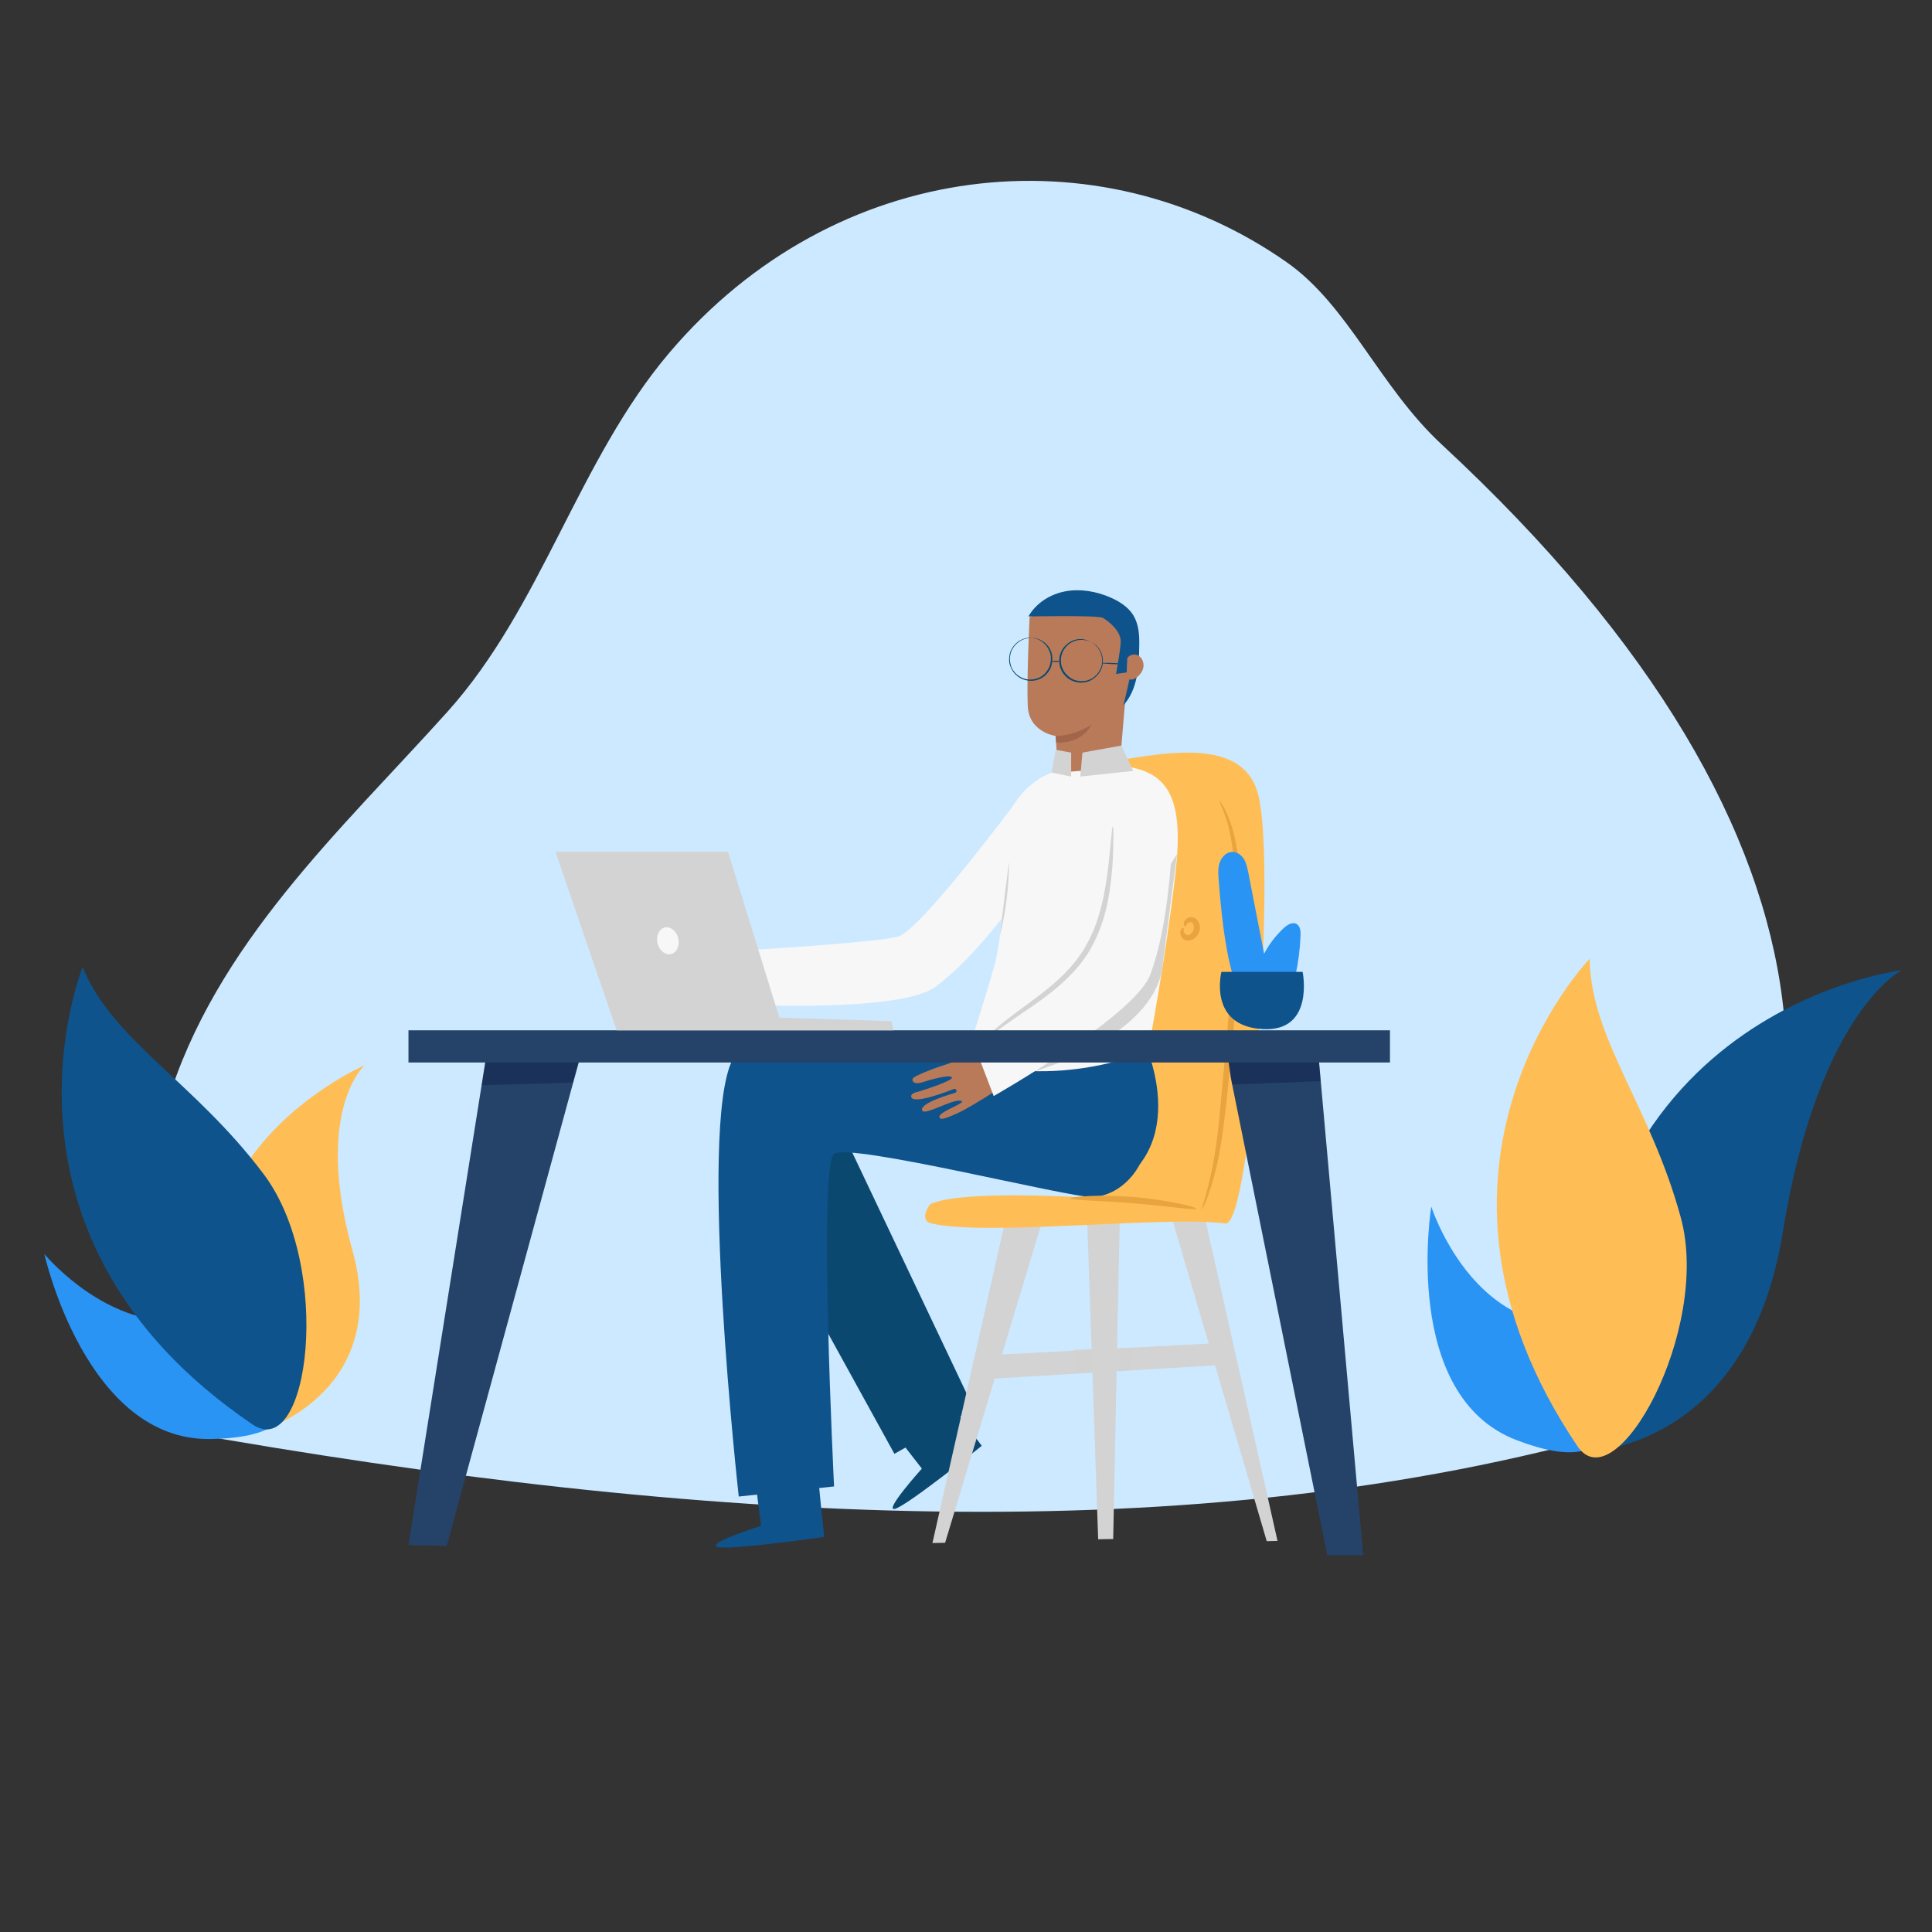 <svg xmlns="http://www.w3.org/2000/svg" xml:space="preserve" id="office-workplace" x="0" y="0" version="1.1" viewBox="0 0 823 823" enable-background="new 0 0 823 823">
  <rect x="0" y="0" width="823" height="823" fill="#333333" stroke="none"/>
  <path d="M690.7 609.5c101.6-98.8 106.8-250.3-76.6-420.2-26.6-24.7-39.6-59.1-66-77.6-80-56.1-192.3-44.7-263 38.6-38.7 45.6-54.3 108.2-94.5 152.9-45.1 50.2-99.1 99-119.6 167.4-13.6 45.3-11.3 94.7 4.2 139 222.8 39.6 433.4 51.8 615.5-.1z" fill="#cce9ff"></path>
  <path d="M609.7 514s-13.2 80.6 36.4 99.5c49.6 18.9 37.1-20.3 37.1-20.3s19.1-6.6-36.8-33.8c-26.3-12.8-36.7-45.4-36.7-45.4z" fill="#2a94f4"></path>
  <path d="M674.1 618.6s70 .5 85.3-93.5c15.2-94 50.7-111.8 50.7-111.8s-152.2 17.8-136 205.3z" fill="#0e538c"></path>
  <path d="M672 616.1c16.3 24.2 57-49.7 44-97.4-13-47.8-38.5-76.5-38.8-110.3 0-.1-85.5 88.7-5.2 207.7z" fill="#ffbe55"></path>
  <path d="M18.9 534.2s17.7 79.7 70.8 78.8c53.1-.9 26.9-32.7 26.9-32.7s15.3-13.3-46.7-17.7c-29.2-2-51-28.4-51-28.4z" fill="#2a94f4"></path>
  <path d="M113 608.8s53.7-16.8 37.1-76.3c-16.5-59.5 5.2-78.7 5.2-78.7s-110.9 47.7-42.3 155z" fill="#ffbe55"></path>
  <path d="M107.6 606.8c24.1 16.4 34.5-67.3 4.6-106.8-29.8-39.5-64.2-56.7-77-88 0 0-46.4 114.3 72.4 194.8z" fill="#0e538c"></path>
  <path d="m380.1 609.4 12.6 16.2s-16.9 18.8-11.3 17.1c5.7-1.8 36.8-26.8 36.8-26.8s-15-20.2-14.8-20.3c.3-.1-23.3 13.8-23.3 13.8z" fill="#0b4870"></path>
  <path d="m361.6 487.9 53.3 112.3-33.9 19.1-55.4-100.6 3.5-33.1z" fill="#0b4870"></path>
  <path d="m499.7 520.6 39.9 135.9 4.6-.1-30.7-136.6zM427.6 522.8l-30.4 134.5 5.4-.1 40.7-134.8zM463.1 519l4.7 136.7 6.4-.1 2.8-136.4z" fill="#d3d3d3"></path>
  <path d="m426.2 577 91.1-4.8.6 9.4-98.6 5.9z" fill="#d3d3d3"></path>
  <path d="m427.5 522.8-1.4 6.9 15.1-.3 1.9-6.9zM463.2 522.3l.2 6.6 13.4-.3.2-7.9z" fill="#d3d3d3" opacity=".15"></path>
  <path d="m465 574.5.3 9.8-5.8.1-2.2-9.5 9.2-.5M476.8 574.4v9.7l4.4-.3 1.2-9.7z" fill="#d3d3d3" opacity=".5"></path>
  <path d="M396.2 513c12.9-6.3 65.2-2.9 65.2-2.9s-14.8-183.3 4.3-184.8 62.3-15.2 70.1 12.5c8.2 29.1-2.9 184.9-13.8 183.4-24.9-3.4-101.9 5.5-125.1 0-5.9-1.4-.7-8.2-.7-8.2z" fill="#ffbe55"></path>
  <path d="M519.4 341c.1 0 .4.5 1.1 1.5.3.5.7 1.1 1.1 1.9.4.8.8 1.7 1.3 2.7 1.8 4.1 3.7 10.5 4.5 18.5.9 8 .9 17.6.8 28.2-.2 10.6-.8 22.2-1.8 34.4s-2.1 23.8-3.2 34.3c-1.1 10.5-2.2 20-3.6 27.9-1.4 7.9-3.3 14.2-4.8 18.4-1.5 4.2-2.7 6.4-2.8 6.4-.2-.1.6-2.4 1.8-6.7 1.2-4.3 2.7-10.5 3.9-18.4 1.2-7.9 2.1-17.3 3-27.8 1-10.5 2.1-22.1 3-34.2.9-12.1 1.7-23.7 2-34.3.3-10.5.5-20-.2-27.9-.6-7.9-2.1-14.2-3.6-18.3-1.5-4.3-2.7-6.5-2.5-6.6z" fill="#eaa43f"></path>
  <path d="m325.7 406.9-4.8-2.5s-3.1-1.1-8.1-4.1c-1.3-.8-2.5-1.8-3.4-2.9-1.2-1.4-2.7-3.3-3.3-4.6-.7-1.6-2.8-1.7-3.2-.3-.3 1.4 1.4 5.8 5.4 9.7 4 3.9-4.4 2.7-7.5 2.4-3.1-.4-12.6-1.1-13.4-.2-1.1 1.2.1 2.8 3.2 3.1 3.1.3 12.3 1.9 12.2 3.5-.1 1.6-15.8-.5-15.8-.5s-3.3-1-3.5.9c-.4 3.3 16.3 4.4 17.9 4.4 1.1 0 1 1.8-.2 1.7-1.2-.1-15.6-2.5-16 .9-.3 2.6 13.7 1 16.6 3.1 2.9 2.1-10.9.1-11.1 2.6-.1.9 0 1.6 7.9 1.7 8.1 0 29.9-3.5 29.9-3.5l-3.1-15.4" fill="#ffba98"></path>
  <path d="M432.8 341.6s-40.9 55-50.3 57.4c-9.4 2.5-63.1 5.7-63.1 5.7l-4.8 23.2s68.7 3.6 83.8-7.5c23.8-17.5 48.7-57.9 48.7-57.9.8-13.3-4.3-19.9-14.3-20.9z" fill="#f7f7f7"></path>
  <path d="m321.6 629.6 2.6 20.4s-24.2 7.6-18.4 9c5.8 1.4 45.3-4.3 45.3-4.3s-2.7-25-2.4-25c.3-.1-27.1-.1-27.1-.1zM487.6 444.4s22.8 48.7-22.2 65.5l-24-52.1 46.2-13.4z" fill="#0e538c"></path>
  <path d="M456.3 457.4s-129.8-35.7-144.4-5.7c-14.6 29.9 2.8 185.8 2.8 185.8l40.6-4.3s-6.8-136.9 0-141.7c6.8-4.8 100.3 18.8 110.1 18.4 23.9-1 40.8-45.6-9.1-52.5z" fill="#0e538c"></path>
  <path d="M459.1 326.9c-17 .4-30.9 13.9-31.7 30.9-.7 14.2.7 33.6-3.1 50.7-2 8.8-13.5 44.2-13.5 44.2l11.5 1.9c17.8 3 36.1 2.1 53.5-2.6l13.1-3.5s7.6-39.4 11.8-76.4c3.6-30.9-2.3-42.9-21.1-45.6l-20.5.4z" fill="#f7f7f7"></path>
  <path d="M450.1 329.1c.6-3-.4-15.6-.4-15.6s-11.5-1.5-11.9-12.9c-.5-11.4.8-37.7.8-37.7l21.2-9.8 22.7 17.9 2.1 12.6-5.3 15-2.4 28.6-26.8 1.9z" fill="#b97a59"></path>
  <path d="M449.7 313.5s7.7.2 15.2-4.8c0 0-3.6 8.3-15 7.6l-.2-2.8z" fill="#a0654b"></path>
  <path d="m424.6 445.8-5.4-.3s-3.3.3-9.1-.4c-1.5-.2-3-.6-4.4-1.2-1.7-.8-3.9-1.9-4.9-2.8-1.3-1.2-3.3-.4-3 1.1s3.7 4.7 9 6.6c5.3 1.9-2.9 4.4-5.8 5.3-2.9.9-11.9 4.3-12.2 5.4-.5 1.6 1.3 2.5 4.2 1.5 3-1 11.9-3.5 12.5-2 .5 1.5-14.5 6.1-14.5 6.1s-3.4.5-2.8 2.3c1.1 3.2 16.6-2.9 18.1-3.5 1-.4 1.7 1.2.6 1.6-1.2.4-15.2 4.3-14.1 7.5.8 2.5 12.9-4.9 16.4-4.1 3.5.7-9.8 4.7-9 7 .3.9.7 1.5 7.9-1.8 7.4-3.4 25.6-15.7 25.6-15.7l-9.3-12.7" fill="#b97a59"></path>
  <path d="M440.9 456.3s25.5-7.3 41.7-22.4c12.9-12 12.7-23.2 12.7-23.2l6.1-46.8-60.5 92.4z" fill="#d3d3d3"></path>
  <path d="M476.4 330.5s-4.9 68.4-11.5 75.5c-6.6 7.1-50.1 38.7-50.1 38.7l8.5 22.2s59.8-34 66.6-51.5c8.1-21.2 9.6-54.2 9.8-68.3.1-6-2.3-11.8-7-15.5-4.9-3.9-10.4-4.1-16.3-1.1z" fill="#f7f7f7"></path>
  <path d="M509.6 514.9c-.2.8-12-1.1-26.8-2.3-14.7-1.2-26.8-1.3-26.8-2.1 0-.7 12.1-1.8 27-.6 15 1.3 26.8 4.3 26.6 5zM505.1 394.7c-.1.1-.6 0-.8-.8-.2-.7.2-1.9 1.2-2.6.5-.4 1.3-.7 2.2-.6.5.1.9.2 1.3.4s.7.5 1 .8c1.2 1.4 1.5 3.3.8 5.2-.7 1.8-2.1 3.1-3.8 3.5-.4.1-.9.1-1.3.1s-.9-.2-1.2-.4c-.7-.4-1.2-1-1.4-1.6-.5-1.1-.4-2.3.1-2.9.4-.6.9-.6 1-.5.1.1 0 .5 0 .9s.1 1 .6 1.5c.2.3.5.5.8.6.2 0 .3.1.4 0 .2 0 .4 0 .5-.1.7-.2 1.6-1 1.9-2 .3-.9.2-2.1-.2-2.7-.5-.7-.9-.8-1.6-.6-.6.2-1 .7-1.2 1-.2.3-.1.7-.3.8z" fill="#eaa43f"></path>
  <path d="M474 352.1c.2 0 .3 1.6.3 4.4 0 2.8-.1 7-.4 12-.4 5.1-1 11.2-2.5 17.8-1.5 6.6-4.1 13.8-8.4 20.5-4.4 6.6-10 11.8-15.3 16-5.3 4.2-10.4 7.5-14.6 10.4-8.4 5.7-13.2 9.7-13.4 9.4-.1-.1 1-1.3 3.1-3.2 2.1-1.9 5.3-4.5 9.4-7.6 4.1-3.1 9-6.5 14.2-10.7 5.1-4.2 10.5-9.3 14.6-15.6 4.1-6.4 6.7-13.3 8.2-19.7 1.6-6.4 2.4-12.4 3-17.4 1.1-10 1.5-16.3 1.8-16.3zM460.2 330.8l.9-10.2 16.6-3 5 10.8zM449.7 319.4l6.6 1.2v10.2l-8.3-1.7 2-11.5M429.8 367c0 10.7-1.3 21.3-3.9 31.7" fill="#d3d3d3"></path>
  <path d="M174 438.9h418.1v13.7H174zM206.7 452.6 174 658.2l16.3.3 56.2-205.9z" fill="#254368"></path>
  <path d="m561.7 450.3 19 212.2h-15.3l-41.1-203.4-2.1-15.1 39.5 6.3" fill="#254368"></path>
  <path d="m523.4 452.6 1.5 9.4 37.7-1.4-.7-8zM206.7 452.6l-1.5 9.7 38.9-1.1 2.4-8.6z" opacity=".3" fill="#000c38"></path>
  <path d="m236.6 362.8 26.1 76.1h117.9l-.9-3.9-47.7-1.5-21.9-70.7z" fill="#d3d3d3"></path>
  <path d="M288.9 399.6c.8 3.1-.6 6.2-3 6.8-2.4.6-5-1.4-5.8-4.5-.8-3.1.6-6.2 3-6.8 2.4-.6 5 1.4 5.8 4.5z" fill="#f7f7f7"></path>
  <path d="M525.1 415.2c-3.5-11.9-5.1-28.6-6-40.9-.2-2.4-.3-5 .6-7.2.9-2.3 3-4.3 5.4-4.2 2 0 3.9 1.5 4.9 3.2 1 1.8 1.4 3.8 1.8 5.8 2.2 11.5 4.5 22.9 6.7 34.4 2.1-4.1 5-7.8 8.3-10.9 1.5-1.4 3.7-2.8 5.5-1.8 1.6.9 1.8 3.1 1.7 5-.2 5.6-.9 11.2-2.1 16.7" fill="#2a94f4"></path>
  <path d="M520.3 414s-5.9 23.3 17.9 24.4c21.9 1 16.7-24.4 16.7-24.4h-34.6z" fill="#0e538c"></path>
  <path d="M464.9 273.5s.2.1.5.3c.3.2.8.5 1.4 1 1.1.9 2.5 2.7 2.9 5.3.2 1.3.2 2.8-.3 4.2-.5 1.5-1.3 2.9-2.7 4.1-.6.6-1.4 1.1-2.2 1.5-.8.4-1.7.7-2.7.8-1.9.3-3.9-.1-5.7-1-1.8-1-3.2-2.5-4-4.2-.4-.9-.7-1.8-.8-2.7-.1-.9-.1-1.8 0-2.7.2-1.7 1-3.3 2-4.5 1-1.2 2.2-2 3.4-2.6 2.4-1.1 4.7-.8 6-.4.7.2 1.2.4 1.5.6.5.2.7.3.7.3 0 .1-.7-.4-2.1-.7-1.4-.3-3.5-.5-5.8.6-1.1.5-2.3 1.3-3.2 2.5-.9 1.2-1.6 2.6-1.8 4.2-.1.8-.1 1.7 0 2.5.1.9.4 1.7.8 2.5.7 1.6 2.1 3 3.7 4 1.7.9 3.6 1.2 5.4 1 .9-.1 1.7-.4 2.5-.7.8-.4 1.5-.8 2.1-1.4 1.3-1.1 2.1-2.5 2.6-3.9s.5-2.8.3-4c-.4-2.5-1.7-4.3-2.7-5.2-1.1-1-1.8-1.3-1.8-1.4zM439.4 271.7h.6c.4 0 .9.1 1.6.3 1.4.4 3.4 1.3 5 3.4.8 1.1 1.4 2.4 1.6 3.9.2 1.5.1 3.2-.5 4.9-.3.8-.8 1.6-1.3 2.3-.6.7-1.2 1.4-2 1.9-1.6 1.1-3.5 1.7-5.6 1.6-2-.1-3.9-.8-5.4-2-.8-.6-1.4-1.3-1.9-2-.5-.8-.9-1.6-1.2-2.4-.6-1.7-.5-3.4-.2-4.9.3-1.5 1.1-2.8 1.9-3.8 1.7-2 3.8-2.8 5.2-3.1.7-.1 1.3-.2 1.7-.1.3-.1.5 0 .5 0 0 .1-.8 0-2.2.3-1.4.3-3.4 1.2-5 3.1-.8 1-1.5 2.2-1.8 3.7-.3 1.4-.3 3.1.2 4.6.2.8.6 1.6 1.1 2.3.5.7 1.1 1.4 1.8 1.9 1.4 1.1 3.2 1.8 5.1 1.9 1.9 0 3.8-.5 5.2-1.5.7-.5 1.4-1.1 1.9-1.8s1-1.4 1.3-2.2c.6-1.5.8-3.1.6-4.6-.2-1.5-.8-2.7-1.5-3.8-1.5-2.1-3.4-3.1-4.7-3.5-1.2-.4-2-.4-2-.4z" fill="#0b4870"></path>
  <path d="M447.9 281.7c0-.1.9-.2 2-.2s1.9.2 1.9.3c0 .1-.9.2-2 .2s-2-.1-1.9-.3zM469.2 282.5c0-.1 2.1-.2 4.7-.1s4.7.3 4.7.4c0 .1-2.1.2-4.7.1s-4.7-.3-4.7-.4z" fill="#0b4870"></path>
  <path d="M478.5 300.5c6.1-6.7 6.7-16.4 6.8-25.5.1-4.4-.2-8.9-2.4-12.7-2.2-3.7-6-6.1-9.9-7.8-6-2.6-12.8-3.8-19.2-2.6s-12.5 5-15.7 10.7c0 0 29.7-.6 31.7.6s8.1 5.5 7.6 10.8c-.5 5.3-2 13.1-2 13.1l4.8-.7s-.4-7.2 1.7-7c2 .4-3.4 21.1-3.4 21.1z" fill="#0e538c"></path>
  <path d="M479.9 288.2c.2.8 1.1 1.4 2 1.3.9 0 1.7-.5 2.4-1 1.4-1.1 2.6-2.7 2.8-4.5.2-1.8-.6-3.8-2.1-4.7-1.6-.9-3.9-.5-4.8 1.1l-.3 7.8z" fill="#b97a59"></path>
</svg>
